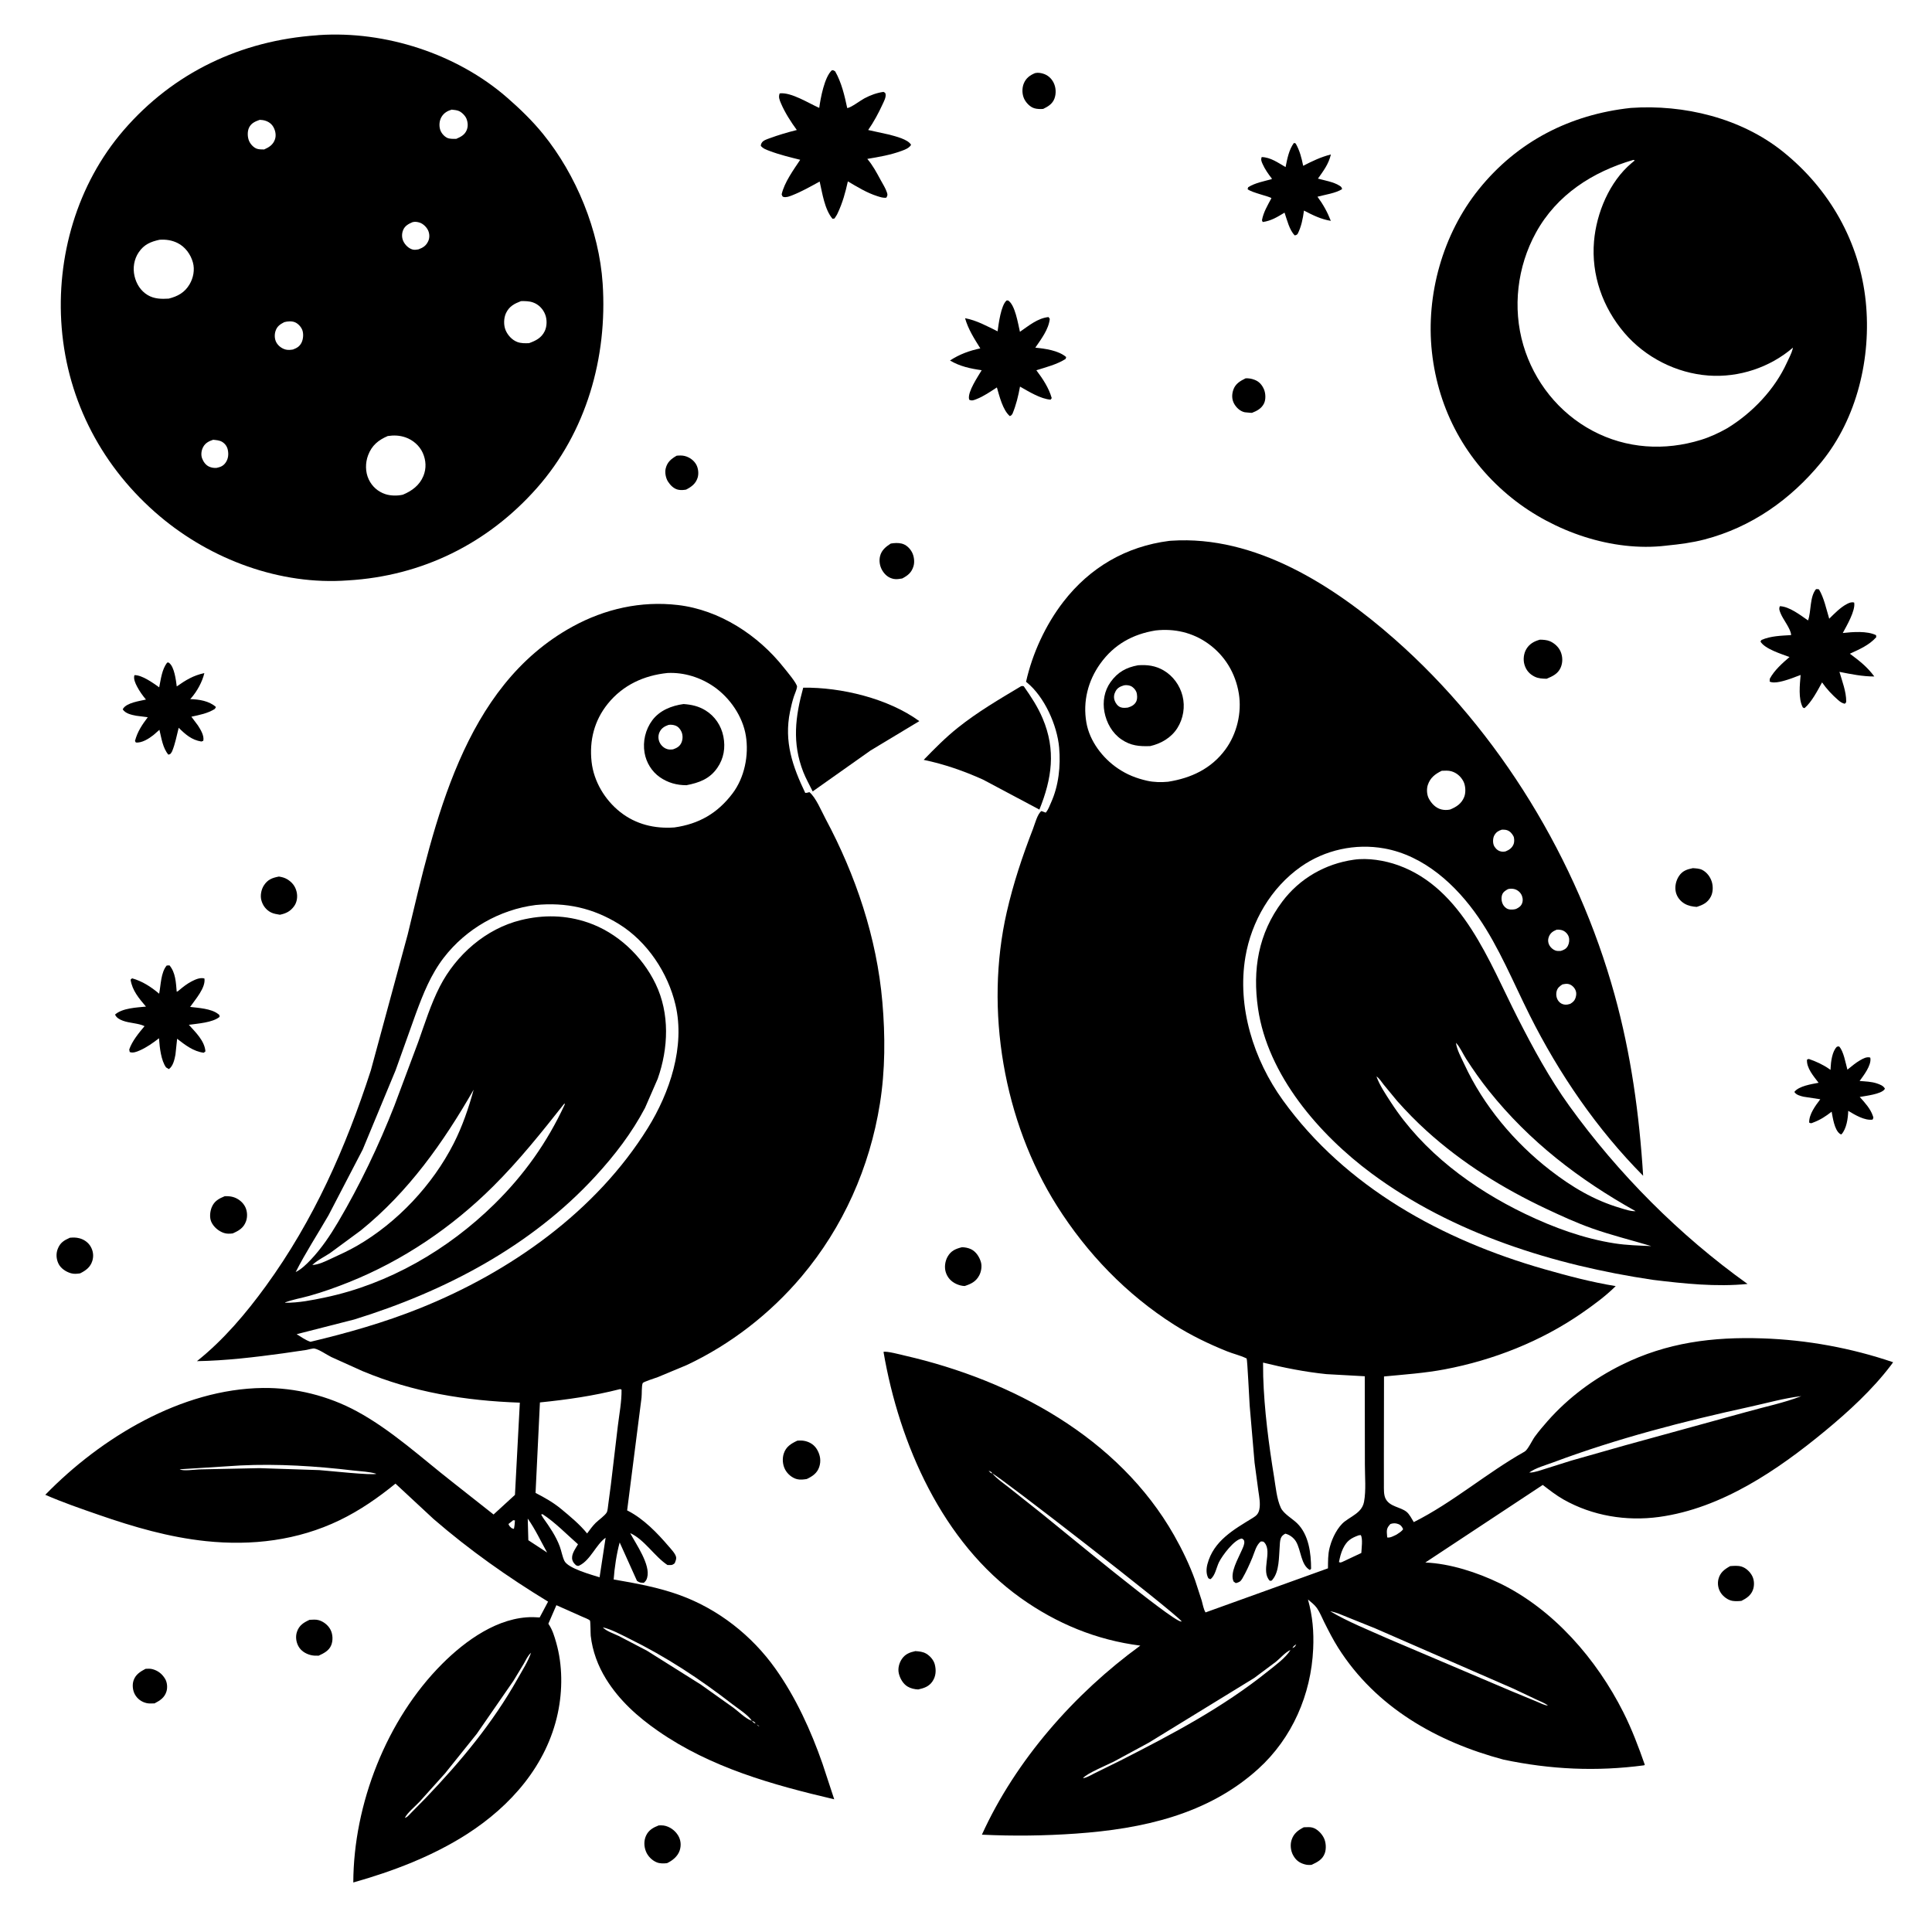 <svg version="1.1" xmlns="http://www.w3.org/2000/svg" style="display: block;" viewBox="0 0 2048 2048" width="1024" height="1024">
<path transform="translate(0,0)" fill="rgb(255,255,255)" d="M 0 0 L 0 2048 L 2048 2048 L 2048 0 L 0 0 z"/>
<path transform="translate(0,0)" fill="rgb(0,0,0)" d="M 368.751 615.241 C 297.098 620.601 223.813 593.205 169.396 547.255 C 109.134 496.369 71.717 426.083 65.386 347.26 C 59.375 272.411 81.664 195.235 131.078 138.027 C 183.929 76.841 255.387 43.025 335.748 37.429 L 338.121 37.193 C 408.469 32.505 484.136 56.994 537.37 103.308 C 550.949 115.122 564.193 127.886 575.556 141.878 C 610.874 185.368 635.136 244.525 638.846 300.556 C 644.024 378.778 621.605 458.033 569.056 517.418 C 517 576.248 447.352 610.666 368.751 615.241 z M 478.767 116.222 C 474.224 117.579 470.564 119.722 468.048 123.91 C 465.736 127.76 465.298 132.849 466.5 137.119 C 467.519 140.738 470.431 144.214 473.744 145.984 C 476.465 147.437 480.564 147.168 483.586 147.21 C 488.342 145.135 492.507 143.106 494.653 138.08 C 496.337 134.136 496.028 129.86 494.5 125.907 C 493.284 122.76 489.554 119.021 486.493 117.699 C 484.173 116.697 481.257 116.499 478.767 116.222 z M 275.343 127.025 C 270.509 128.725 266.242 130.525 263.939 135.436 C 262.073 139.416 262.299 145.506 264.06 149.505 C 265.524 152.829 268.803 156.451 272.307 157.671 C 274.655 158.488 277.545 158.382 280.013 158.437 C 285.258 156.101 289.399 153.525 291.428 147.849 C 292.99 143.48 291.964 138.316 289.665 134.402 C 287.267 130.32 283.107 128.044 278.5 127.299 L 275.343 127.025 z M 437.305 235.5 C 433.044 237.317 429.203 239.358 427.344 243.876 C 425.799 247.63 425.808 251.909 427.5 255.602 C 429.298 259.528 433.169 263.395 437.443 264.52 C 439.335 265.018 441.591 264.694 443.5 264.368 C 448.46 262.579 451.789 260.442 454.01 255.463 C 455.528 252.06 455.404 247.896 453.931 244.503 C 452.377 240.926 448.724 237.299 445.009 236.022 C 442.59 235.192 439.784 234.8 437.305 235.5 z M 169.085 254.161 C 159.693 256.214 152.662 259.147 147.049 267.452 C 142.083 274.798 140.595 284.016 142.591 292.627 C 144.516 300.931 149.075 308.289 156.5 312.762 C 163.411 316.925 171.091 317.036 178.855 316.55 C 188.337 314.153 195.693 310.204 200.887 301.5 C 204.958 294.676 206.639 285.99 204.494 278.218 C 202.129 269.652 196.363 261.65 188.285 257.631 C 182.159 254.584 175.851 253.693 169.085 254.161 z M 552.29 319.192 C 545.295 321.911 539.92 324.586 536.447 331.78 C 533.907 337.044 533.716 344.723 536.009 350.113 C 538.272 355.431 542.835 360.42 548.299 362.498 C 552.318 364.027 556.584 363.909 560.811 363.757 C 567.925 361.209 573.937 358.227 577.392 351.092 C 579.93 345.849 580.031 338.647 577.866 333.234 C 575.528 327.389 570.993 322.704 564.989 320.58 C 560.944 319.15 556.528 319.125 552.29 319.192 z M 301.305 341.5 C 296.825 343.814 293.67 345.939 292.052 350.931 C 290.819 354.735 290.986 359.455 292.947 363 C 294.991 366.697 298.87 369.589 302.96 370.574 C 305.536 371.194 307.974 370.895 310.555 370.5 C 314.608 368.983 317.591 367.284 319.605 363.276 C 321.518 359.467 321.966 353.651 320.375 349.654 C 319.076 346.388 316.048 343.105 312.826 341.684 C 309.397 340.172 304.838 340.512 301.305 341.5 z M 411.026 462.216 C 401.15 466.449 394.171 472.08 390.217 482.534 C 387.147 490.653 387.136 500.29 390.881 508.206 C 394.418 515.685 400.668 521.243 408.514 523.814 C 414.064 525.632 421.389 525.734 427.065 524.393 C 436.615 520.438 444.79 514.418 448.843 504.5 C 452.111 496.505 451.64 487.908 448.15 480.092 C 444.701 472.367 437.665 466.315 429.716 463.589 C 423.549 461.475 417.422 461.248 411.026 462.216 z M 225.925 466.174 C 221.534 467.668 217.792 469.449 215.451 473.692 C 213.452 477.316 212.783 482.041 214.259 485.961 C 215.58 489.47 218.029 492.941 221.5 494.582 C 223.983 495.756 226.783 496.183 229.5 496.007 C 233.743 495.087 236.689 493.995 239.247 490.303 C 242.037 486.276 242.484 481.376 241.442 476.686 C 240.653 473.139 238.611 470.342 235.5 468.416 C 232.787 466.737 229.026 466.48 225.925 466.174 z"/>
<path transform="translate(0,0)" fill="rgb(0,0,0)" d="M 887.933 226.081 C 887.126 227.994 885.711 229.846 884.605 231.614 L 882.5 231.934 C 874.129 222.081 871.7 204.786 868.872 192.432 C 859.397 197.658 849.801 203.099 839.719 207.06 C 836.969 208.141 833.486 209.54 830.507 208.762 C 829.127 208.401 829.098 207.184 828.588 206 C 831.444 193.356 841.099 180.135 848.248 169.381 C 837.411 166.659 826.469 164.045 816 160.088 C 812.412 158.732 809.007 157.653 806.5 154.631 C 806.616 153.046 806.795 152.47 807.691 151.08 C 809.193 148.751 813.193 147.529 815.735 146.593 C 825.215 143.101 834.856 140.247 844.654 137.803 C 838.437 129.296 832.054 119.404 827.917 109.676 C 826.301 105.878 824.976 102.884 826.5 98.993 C 838.756 97.528 857.269 109.488 868.43 114.37 C 869.79 104.14 873.918 81.738 881.802 74.5 C 883.795 74.387 883.734 74.669 885.339 75.672 C 892.128 87.689 895.24 101.195 898.1 114.565 C 901.919 114.256 912.419 106.285 916.348 104.233 C 922.947 100.785 929.073 98.514 936.5 97.392 C 937.677 98.1 938.458 98.126 938.736 99.637 C 939.38 103.125 937.091 107.241 935.663 110.349 C 931.188 120.091 926.398 128.989 920.311 137.811 L 942.712 142.73 C 949.204 144.537 962.392 147.562 965.77 153.5 L 965.106 154.507 C 962.82 157.352 959.067 158.702 955.745 159.939 C 944.112 164.272 931.573 166.389 919.37 168.446 C 925.244 175.337 929.217 182.894 933.514 190.811 C 935.766 194.96 938.737 199.556 940.191 204.03 C 941.072 206.743 940.809 207.106 939.6 209.5 C 936.378 210.08 933.058 208.891 930 207.927 C 918.91 204.435 908.746 198.116 898.769 192.272 C 896.069 204.429 893.216 214.781 887.933 226.081 z"/>
<path transform="translate(0,0)" fill="rgb(0,0,0)" d="M 1105.81 115.46 C 1102.84 115.714 1099.32 115.618 1096.44 114.767 C 1091.83 113.404 1087.62 108.903 1085.62 104.658 C 1083.37 99.853 1083.23 93.421 1085.25 88.5 C 1087.57 82.844 1091.73 79.745 1097.22 77.5 C 1100.2 76.825 1102.8 77.217 1105.7 78.07 C 1110.51 79.485 1114.34 82.83 1116.67 87.258 C 1119.38 92.413 1119.79 99.045 1117.75 104.5 C 1115.62 110.181 1110.98 112.93 1105.81 115.46 z"/>
<path transform="translate(0,0)" fill="rgb(0,0,0)" d="M 1766.98 578.303 L 1765.87 578.447 C 1708.97 585.146 1646.92 563.436 1602.84 528.134 C 1554.27 489.243 1524.63 435.033 1517.88 373.069 C 1511.3 312.581 1529.42 248.11 1567.6 200.65 C 1608.42 149.929 1664.33 121.366 1728.7 114.408 C 1784.87 110.48 1845.51 125.041 1890.06 160.822 C 1939.41 200.456 1971.32 256.538 1977.78 319.715 C 1983.81 378.815 1968.68 443.566 1930.5 490.115 C 1898.17 529.525 1856.63 558.868 1806.9 571.842 C 1793.69 575.288 1780.52 576.968 1766.98 578.303 z M 1731.42 169.5 C 1688.21 182.129 1650.26 206.387 1628.13 246.657 C 1608.33 282.675 1603.16 326.347 1614.78 365.863 C 1626.16 404.592 1652.49 437.709 1688.24 456.675 C 1724.12 475.709 1764.63 478.155 1803.12 466.263 C 1812.93 463.233 1822.17 458.913 1831.1 453.851 C 1857.59 437.619 1881.31 412.816 1894.22 384.334 C 1896.23 379.904 1899.11 374.645 1900.3 369.957 L 1900.57 368.533 C 1876.14 389.572 1843.3 400.42 1811.15 398.098 C 1777.01 395.633 1744.04 378.852 1721.88 352.841 C 1698.86 325.829 1686.7 291.388 1689.72 255.84 C 1692.26 225.859 1706.08 192.627 1729.42 172.966 L 1732.97 170.047 L 1731.42 169.5 z"/>
<path transform="translate(0,0)" fill="rgb(0,0,0)" d="M 1375.5 248.024 C 1374.32 249.168 1374.04 249.19 1372.5 249.55 C 1366.78 243.902 1364.25 232.845 1361.68 225.409 C 1354.01 230.01 1347.62 234.098 1338.5 235.354 L 1337.73 233.5 C 1339.2 225.15 1343.76 217.508 1347.74 210.133 C 1347.28 208.556 1326.16 204.08 1322.51 200.5 L 1323.11 198.5 C 1330.21 193.885 1340.05 192.12 1348.15 189.883 L 1348.1 189.162 C 1344.47 184.519 1340.71 179.145 1338.35 173.718 C 1337.13 170.913 1336.42 169.344 1337.44 166.5 C 1346.99 166.764 1354.72 172.501 1362.77 177.126 C 1364.46 168.584 1366.31 158.606 1371.64 151.5 L 1373.46 152.065 C 1377.8 159.693 1379.68 167.227 1381.42 175.762 C 1391.25 170.723 1400.05 166.459 1410.8 163.733 C 1408.45 173.82 1402.98 181.021 1397.08 189.338 C 1404.01 191.241 1413.78 192.873 1419.86 196.794 C 1421.74 198.011 1422.18 198.278 1422.67 200.5 C 1415.85 204.842 1404.43 206.394 1396.58 208.534 C 1402.56 216.598 1407.09 224.759 1410.73 234.109 C 1400.15 232.384 1391.67 228.084 1382.26 223.224 C 1381.14 231.673 1379.44 240.393 1375.5 248.024 z"/>
<path transform="translate(0,0)" fill="rgb(0,0,0)" d="M 1073.28 438.605 C 1071.81 440.623 1072.72 439.767 1070.5 441.13 C 1062.96 434.789 1059.38 419.738 1056.75 410.691 C 1049.88 415.127 1042.66 420.176 1035 423.13 C 1032.08 424.259 1030.34 425.077 1027.5 423.792 L 1027.17 422.734 C 1025.88 414.975 1036.56 399.314 1040.62 392.436 C 1028.81 390.786 1017.37 388.341 1007.03 382.152 C 1017.16 375.527 1027.4 371.805 1039.17 369.293 C 1032.7 358.896 1026.41 349.196 1023 337.307 C 1035.28 339.561 1046.36 345.778 1057.48 351.221 C 1058.6 343.338 1060.99 323.659 1067.06 318.5 L 1068.64 318.515 C 1076.11 323.177 1079.13 343.077 1081.17 351.717 C 1090.42 345.377 1100 337.222 1111.5 336.107 L 1112.81 338 C 1111.67 349.139 1103.6 359.529 1097.48 368.547 C 1107.85 369.537 1122.14 371.534 1130.2 378.5 L 1129.57 380.5 C 1120.43 386.336 1108.88 389.228 1098.59 392.487 C 1105.43 401.64 1111.68 410.918 1114.88 422 L 1113.73 423.636 C 1103.38 423.042 1090.22 414.915 1081.25 409.811 C 1079.37 420.022 1077.23 428.976 1073.28 438.605 z"/>
<path transform="translate(0,0)" fill="rgb(0,0,0)" d="M 1327.14 437.633 L 1326.36 437.614 L 1325.07 437.546 L 1319.5 437.016 C 1314.71 436.007 1310.68 432.268 1308.31 428.1 C 1305.67 423.442 1305.67 418.203 1307.35 413.247 C 1309.54 406.803 1314.65 403.849 1320.38 401.044 C 1323.93 400.893 1326.79 401.385 1330.11 402.692 C 1334.89 404.569 1337.82 408.048 1339.84 412.682 C 1341.67 416.881 1341.95 423.424 1339.94 427.59 C 1337.33 433.007 1332.49 435.564 1327.14 437.633 z"/>
<path transform="translate(0,0)" fill="rgb(0,0,0)" d="M 727.296 519.005 C 724.445 519.478 721.773 519.723 718.907 519.122 C 714.261 518.149 710.61 514.385 708.121 510.539 C 705.733 506.847 704.607 500.93 705.644 496.655 C 707.309 489.798 711.42 486.449 717.328 483.045 C 720.197 482.82 722.969 482.665 725.792 483.359 C 730.801 484.59 735.676 488.039 738.134 492.635 C 740.238 496.568 740.853 502.161 739.5 506.429 C 737.487 512.777 732.974 516.091 727.296 519.005 z"/>
<path transform="translate(0,0)" fill="rgb(0,0,0)" d="M 1593.71 1865.25 C 1523.12 1846.4 1458.51 1809.83 1418.57 1746.77 C 1412.99 1737.95 1408.33 1728.74 1403.66 1719.42 C 1401.28 1714.69 1399.03 1708.96 1396.01 1704.65 C 1393.58 1701.19 1389.73 1698.24 1386.51 1695.51 C 1391.42 1713.38 1392.86 1729.51 1392.02 1748 C 1389.83 1796.17 1369.85 1842.43 1333.79 1875.11 C 1280.31 1923.59 1210.72 1938.71 1140.69 1943.67 C 1107.37 1946.03 1074.24 1946.43 1040.86 1944.83 C 1076.65 1865.96 1138.98 1795.2 1208.78 1744.43 C 1162.29 1738.53 1120.12 1721.1 1081.98 1693.94 C 998.978 1634.83 953.316 1530.78 936.56 1433.11 C 939.108 1431.79 955.921 1436.26 959.532 1437.09 C 1072.77 1463.12 1185.74 1523.78 1244.63 1627.56 C 1253.15 1642.56 1261.11 1659.01 1266.89 1675.23 L 1273.87 1696.69 C 1275.01 1700.65 1275.74 1705.74 1277.92 1709.23 L 1407.7 1662.5 C 1407.8 1655.22 1407.58 1647.89 1409.42 1640.79 L 1409.92 1639 C 1412.32 1630.11 1418.06 1618.49 1425.5 1612.79 C 1430.44 1609.01 1436.34 1606.17 1440.75 1601.72 C 1443.44 1599.02 1445.2 1595.83 1445.91 1592.09 C 1448.23 1579.86 1446.79 1564.86 1446.83 1552.36 L 1446.72 1458.89 L 1406.08 1456.64 C 1383.51 1454.34 1360.92 1449.85 1338.9 1444.41 L 1339.05 1459.12 C 1340.13 1494.32 1344.96 1531.26 1350.64 1566.01 C 1352.27 1576.02 1353.43 1589.13 1357.73 1598.33 C 1360.72 1604.73 1369.92 1609.79 1374.95 1614.68 C 1387.42 1626.82 1389.8 1646.57 1389.81 1663 L 1388.5 1664.25 C 1378.91 1658.96 1379.28 1643.23 1373.78 1634.05 C 1371.4 1630.09 1366.98 1626.79 1362.5 1625.74 C 1360.32 1626.96 1358.73 1628.07 1357.77 1630.5 C 1356.65 1633.35 1356.71 1637.24 1356.47 1640.28 C 1355.65 1650.63 1356.1 1665.63 1349.23 1674.08 C 1347.67 1675.99 1348.54 1675.44 1346.06 1675.71 C 1336.19 1665.61 1348.8 1645.57 1340.66 1635.55 C 1339.11 1633.65 1338.78 1634.18 1336.5 1634.01 C 1331.58 1637.89 1329.93 1645.36 1327.61 1651.01 C 1324.52 1658.5 1320.92 1666.41 1316.84 1673.42 C 1314.99 1676.59 1313.46 1677.32 1310 1678.17 L 1307.66 1676.5 C 1303.37 1667.37 1312.63 1652.08 1316.36 1643.28 C 1317.52 1640.54 1319.48 1636.87 1318.95 1633.84 C 1318.63 1631.97 1317.92 1631.96 1316.5 1630.89 C 1308.45 1631.73 1295.74 1648.84 1292.21 1655.92 C 1289.49 1661.37 1288.06 1670.74 1283 1674.06 L 1280.91 1673.01 C 1278.43 1668.44 1278.64 1662.92 1279.94 1658 C 1286.43 1633.27 1308.03 1621.3 1328 1609.04 C 1331.84 1606.68 1333.97 1604.71 1334.94 1600.12 C 1336.24 1593.94 1334.82 1586.69 1333.93 1580.5 L 1329.89 1550.45 L 1324.7 1489.93 C 1324.26 1483.89 1322.29 1441.3 1321.48 1440.08 C 1321.32 1439.83 1320.96 1439.79 1320.69 1439.67 C 1314.49 1436.72 1307.25 1435.07 1300.82 1432.49 C 1281.4 1424.7 1262.16 1415.4 1244.5 1404.18 C 1194.14 1372.17 1152.28 1328.72 1120.47 1278.36 C 1063.84 1188.71 1043.56 1070.3 1067.2 966.871 C 1074.17 936.339 1083.77 907.618 1095.08 878.455 C 1096.91 873.724 1099.84 862.364 1104 859.755 L 1108.5 861.426 L 1109.12 860.74 C 1111.29 857.969 1112.71 853.95 1114.16 850.744 C 1122.26 832.812 1124.45 811.989 1122.74 792.5 C 1120.65 768.776 1107.18 738.641 1088.59 723.484 L 1087.65 722.742 C 1094.31 692.764 1108.44 662.193 1127.25 637.876 C 1155.46 601.413 1193.74 579.202 1239.37 573.366 C 1239.82 573.254 1241.34 573.208 1241.7 573.184 C 1330.74 567.268 1414.14 620.946 1478.53 677.681 C 1589.76 775.699 1672.06 911.763 1711.5 1054.36 C 1728.89 1117.23 1737.77 1181.37 1741.8 1246.37 C 1692.81 1196.99 1652.5 1138.05 1621.43 1075.96 C 1604.18 1041.49 1589.13 1004.38 1567.29 972.582 C 1543.77 938.344 1509.65 906.948 1467.36 899.366 C 1436.69 893.867 1404.43 900.871 1378.94 918.793 C 1347.43 940.952 1326.57 976.633 1320.19 1014.32 C 1311.19 1067.43 1328.9 1123.33 1359.93 1166.34 C 1426.55 1258.68 1529.11 1314.55 1636.91 1345.35 C 1661.93 1352.49 1687.01 1359.13 1712.72 1363.33 C 1702.09 1373.9 1689.09 1383.44 1676.79 1391.95 C 1633.56 1421.87 1583.09 1441.79 1531.47 1451.56 C 1510.29 1455.57 1488.55 1457.06 1467.1 1459.11 L 1466.97 1544.12 L 1466.99 1573.69 C 1467.02 1578.37 1466.64 1584.8 1468.95 1589 C 1473.5 1597.31 1484.27 1597.33 1490.9 1602.52 C 1494.04 1604.98 1496.57 1610.09 1498.66 1613.5 C 1540.15 1592.7 1575.87 1561.42 1616.19 1538.75 C 1619.55 1536.85 1624.31 1526.53 1626.91 1523 C 1631.16 1517.23 1635.81 1511.7 1640.56 1506.33 C 1662.58 1481.44 1689.44 1461.46 1719.21 1446.74 C 1767.04 1423.08 1815.63 1416.96 1868.45 1418.74 C 1915.32 1420.31 1962.41 1428.91 2006.79 1444.04 L 2004.48 1447.21 C 1985.01 1472.94 1959.61 1496.27 1934.78 1516.77 C 1884.45 1558.33 1825.02 1598.92 1758.8 1608.02 C 1724.02 1612.8 1688.05 1606.89 1657.41 1589.55 C 1649.6 1585.13 1642.5 1579.54 1635.39 1574.09 L 1510.9 1656.33 C 1537.18 1657.4 1566.05 1666.87 1589.55 1678.22 C 1646.83 1705.9 1692.59 1758.99 1720.83 1815.1 C 1729.85 1833.01 1736.95 1851.83 1743.56 1870.73 L 1742.79 1871.31 C 1692.29 1878.03 1643.55 1875.77 1593.71 1865.25 z M 1045.92 1557.09 L 1047 1558 L 1048.01 1559 C 1049.6 1560.81 1049.61 1561.24 1052.01 1562 C 1056.95 1567.86 1064.13 1572.58 1070.13 1577.35 L 1105.07 1605.11 C 1122.22 1618.82 1242.06 1718.24 1251.89 1718.87 L 1252.69 1718.8 C 1243.16 1707.34 1056.84 1563.02 1052.01 1562 C 1050.85 1559.92 1050.09 1560 1048.01 1559 L 1047 1558 L 1045.92 1557.09 L 1044.2 1556.01 L 1045.92 1557.09 z M 1620.01 1561.75 L 1621.04 1560.94 C 1624.21 1561.12 1627.45 1560.2 1630.5 1559.38 L 1665.45 1548.36 L 1722.55 1532.14 L 1851.29 1496.73 C 1870.41 1491.29 1890.98 1487.16 1909.47 1479.96 C 1891.22 1482.07 1872.98 1487.33 1855.01 1491.25 C 1785.04 1506.52 1713.96 1524.91 1646.88 1550.03 C 1638.89 1553.03 1627.87 1555.97 1621.04 1560.94 L 1620.01 1561.75 z M 1410.05 1708 C 1428.89 1719.19 1450.54 1727.76 1470.56 1736.72 L 1602.17 1792.68 L 1629.28 1803.88 C 1632.89 1805.34 1637.02 1807.66 1640.88 1808 L 1643 1809 L 1644.99 1809.99 L 1643 1809 L 1640.88 1808 C 1637.62 1805.26 1632.9 1803.62 1629.07 1801.79 L 1604.32 1790.07 L 1457.65 1726.09 L 1428.61 1714.4 C 1422.54 1712.01 1416.52 1709.07 1410.05 1708 L 1408.01 1707.05 L 1410.05 1708 z M 1370 1747 C 1372.71 1745.87 1372.64 1745.68 1374.06 1743.07 L 1375.99 1741.21 L 1374.06 1743.07 C 1371.93 1744.45 1371.17 1744.79 1370 1747 L 1369 1748 L 1368 1749 C 1362.26 1751.65 1357.57 1757.41 1352.64 1761.45 L 1329.44 1778.78 L 1217.82 1847.28 L 1181.01 1867.2 C 1174.07 1870.78 1151.75 1879.94 1148 1884.95 L 1145 1886 L 1143 1887 L 1141 1888 L 1139.01 1888.99 L 1141 1888 L 1143 1887 L 1145 1886 L 1148 1884.95 L 1148.86 1884.84 C 1152.7 1884.05 1156.99 1881.34 1160.55 1879.63 L 1187.88 1866.16 C 1242.78 1838.18 1295.89 1810.27 1344.18 1771.51 C 1351.72 1765.46 1363.09 1757.24 1368 1749 L 1369 1748 L 1370 1747 z M 1224.92 668.315 C 1200.63 672.257 1180.9 683.221 1166.39 703.425 C 1153.25 721.706 1147.71 743.784 1151.63 766.065 C 1155.07 785.65 1168.75 803.556 1184.97 814.552 C 1194.74 821.181 1204.53 825.026 1215.98 827.629 C 1223.01 829.227 1231.1 829.39 1238.26 828.674 C 1262.69 824.822 1284 814.861 1299 794.459 C 1311.15 777.927 1316.52 755.484 1313.22 735.225 C 1309.71 713.6 1298.37 694.812 1280.5 682.108 C 1264.08 670.435 1244.79 666.054 1224.92 668.315 z M 1528.3 817.06 C 1521.34 820.466 1516.11 824.378 1513.54 832.102 C 1512.1 836.433 1512.47 842.498 1514.61 846.507 C 1517.46 851.843 1521.95 856.589 1528 858.051 C 1531.12 858.805 1534.01 858.766 1537.12 858.148 C 1543.94 855.382 1549.39 851.817 1552.17 844.675 C 1554.01 839.939 1553.59 832.651 1551.19 828.135 C 1548.47 823.013 1544.06 819.161 1538.45 817.57 C 1535.18 816.642 1531.66 816.937 1528.3 817.06 z M 1591.96 879.5 C 1588.34 880.669 1586.06 882.016 1584.11 885.401 C 1582.51 888.182 1582.32 892.667 1583.36 895.661 C 1584.3 898.372 1586.92 901.183 1589.62 902.164 C 1591.86 902.979 1593.71 903.009 1596.04 902.5 C 1599.93 900.908 1603.06 898.709 1604.58 894.586 C 1605.36 892.466 1605.36 888.298 1604.27 886.313 C 1602.71 883.483 1600.68 881.089 1597.5 880.038 C 1595.8 879.478 1593.74 879.416 1591.96 879.5 z M 1598.55 942.5 C 1595.69 944.065 1593.11 945.667 1592.15 949 C 1591.13 952.579 1591.8 956.972 1593.96 959.988 C 1595.65 962.351 1597.96 963.901 1600.89 964.112 C 1602.98 964.262 1605.12 964.146 1607.12 963.5 C 1610.23 962.02 1612.61 960.414 1613.68 956.943 C 1614.63 953.869 1614.03 950.392 1612.35 947.688 C 1610.62 944.89 1607.57 942.781 1604.31 942.27 C 1602.33 941.96 1600.5 942.01 1598.55 942.5 z M 1650.13 985.5 C 1646.12 987.183 1643.4 988.958 1641.78 993.196 C 1640.68 996.089 1640.87 999.113 1642.3 1001.86 C 1643.57 1004.32 1646.15 1006.62 1648.76 1007.57 C 1650.64 1008.27 1652.54 1008.1 1654.5 1008.02 C 1657.92 1006.93 1660.3 1005.86 1662.04 1002.54 C 1663.46 999.823 1663.87 996.108 1662.95 993.17 C 1662.04 990.277 1659.8 987.782 1657.06 986.523 C 1655.02 985.589 1652.35 985.352 1650.13 985.5 z M 1656.28 1043.5 C 1653.24 1045.41 1650.87 1047.32 1650.04 1051 C 1649.22 1054.65 1649.92 1058.4 1652.2 1061.36 C 1653.81 1063.45 1656.36 1064.77 1659 1064.97 C 1660.82 1065.11 1662.8 1064.71 1664.5 1064.14 C 1667.71 1062.23 1669.37 1060.56 1670.4 1056.87 C 1671.25 1053.85 1671.09 1051.08 1669.46 1048.3 C 1667.89 1045.64 1665.17 1043.5 1662.09 1043 C 1660.19 1042.7 1658.15 1043.14 1656.28 1043.5 z M 1473.88 1615.5 C 1471.05 1618.62 1469.93 1620.45 1470.12 1624.76 L 1470.5 1629.76 C 1473.7 1630.41 1477.32 1628.15 1480.23 1626.84 C 1482.74 1625.14 1485.7 1623.58 1487.36 1621 C 1486.26 1618.34 1484.84 1616.49 1482.01 1615.48 C 1479.19 1614.46 1476.67 1614.58 1473.88 1615.5 z M 1440.26 1627.5 C 1431.91 1630.54 1427.64 1633.33 1423.64 1641.58 C 1421.42 1646.15 1420.35 1650.96 1419.36 1655.91 C 1421.47 1656.49 1420.42 1656.5 1422.5 1655.89 L 1443.06 1646.23 C 1443.25 1641.67 1444.85 1630.79 1442.45 1627.24 L 1440.26 1627.5 z M 1405.51 1706.5 L 1407.49 1706.5 L 1405.51 1706.5 z M 1130.51 1892.5 L 1132.49 1892.5 L 1130.51 1892.5 z"/>
<path transform="translate(0,0)" fill="rgb(0,0,0)" d="M 956.363 613.227 C 953.413 613.696 950.365 614.277 947.393 613.695 C 942.016 612.642 938.18 609.472 935.349 604.845 C 932.57 600.304 931.636 594.568 932.932 589.422 C 934.505 583.176 939.078 579.493 944.23 576.198 C 948.033 575.569 951.994 575.294 955.786 576.204 C 960.523 577.341 964.4 581.055 966.673 585.262 C 968.956 589.488 969.747 595.628 968.336 600.247 C 966.272 607.008 962.334 610.082 956.363 613.227 z"/>
<path transform="translate(0,0)" fill="rgb(0,0,0)" d="M 1931.46 723.364 C 1926.75 731.988 1920.32 744.355 1912.84 750.688 L 1911.11 750 C 1906.05 740.759 1907.93 725.594 1908.73 715.495 L 1897.5 719.656 C 1891.9 721.49 1881.16 725.137 1875.91 722.5 L 1876.05 719.5 C 1880.78 710.596 1889.38 702.965 1896.96 696.479 C 1888.82 693.391 1870.63 687.903 1866.14 680 L 1867.33 678.342 C 1877.1 674.099 1888.16 673.881 1898.65 673.223 C 1898.58 666.923 1890.14 656.72 1887.6 650.348 C 1886.43 647.414 1885.46 645.466 1886.75 642.582 C 1896.82 642.945 1908.48 652.085 1916.61 657.691 C 1920.11 648.006 1918.22 632.712 1925.07 624.5 C 1926.29 624.332 1927 624.52 1928.19 624.781 C 1933.54 633.739 1936.01 645.839 1939.04 655.855 C 1944.58 650.425 1951.06 643.693 1958 640.167 C 1960.44 638.931 1962.78 637.929 1965.5 638.749 C 1967.09 647.189 1957.42 663.592 1953.4 671.023 C 1963.82 669.864 1979.16 668.602 1988.72 673.31 L 1988.88 675.5 C 1981.13 684.07 1971.22 688.204 1960.94 692.975 C 1971.07 700.484 1979.28 706.855 1986.85 717.098 C 1974.37 717.151 1962.07 714.606 1949.88 712.201 C 1952.72 721.891 1957.16 733.381 1957.05 743.523 C 1957.04 744.973 1956.47 745.043 1955.5 746.018 C 1952.67 745.353 1950.69 744.004 1948.53 742.118 C 1942.14 736.539 1936.29 730.337 1931.46 723.364 z"/>
<path transform="translate(0,0)" fill="rgb(0,0,0)" d="M 668.013 1625.15 C 674.265 1636.92 689.814 1658.79 686.034 1672.31 C 685.245 1675.13 684.63 1675.79 682.5 1677.83 C 678.953 1677.73 678.301 1677.86 675.237 1675.8 L 656.884 1635.06 C 653.64 1646.89 651.344 1662.15 650.514 1674.3 C 674.037 1678.32 698.298 1682.77 720.774 1690.97 C 761.531 1705.82 797.059 1733.73 822.068 1769 C 843.604 1799.38 859.57 1834.35 871.833 1869.41 L 884.315 1907.33 C 818.941 1892.01 753.45 1873.75 697.619 1834.95 C 675.882 1819.84 656.583 1802.59 642.497 1779.89 C 633.865 1765.97 628.023 1750.28 626.19 1733.98 C 625.953 1731.87 626.017 1718.45 625.334 1717.79 C 623.82 1716.3 618.991 1714.62 616.983 1713.68 L 589.796 1701.57 L 581.277 1721.24 L 581.919 1722.19 C 585.728 1727.99 587.678 1734.53 589.575 1741.16 C 596.412 1765.04 596.45 1791.89 591.282 1816.09 C 579.507 1871.22 541.598 1914.35 494.969 1944.26 C 458.314 1967.76 416.305 1983.72 374.509 1995.51 C 374.773 1912.58 409.7 1822.87 468.632 1763.85 C 493.412 1739.03 528.237 1713.9 564.869 1714.23 L 572.084 1714.56 L 580.988 1697.8 C 538.073 1671.66 497.719 1643.17 459.662 1610.27 L 419.224 1572.71 C 400.661 1587.77 381.499 1601.14 359.916 1611.55 C 315.539 1632.96 266.942 1638.77 218.281 1633.66 C 179.186 1629.56 141.799 1618.68 104.81 1605.85 C 85.645 1599.21 66.613 1592.67 48.007 1584.55 C 106.908 1524.04 192.266 1472.36 278.634 1471.31 C 313.099 1470.89 347.948 1479.62 378.232 1496.02 C 414.908 1515.89 447.069 1545.61 479.825 1571.22 L 523.192 1605.42 L 545.877 1584.63 L 551.043 1486.87 C 493.126 1484.84 437.87 1475.87 384.144 1453.37 L 351.195 1438.5 C 346.371 1436.13 338.388 1430.52 333.402 1429.51 C 331.563 1429.14 326.931 1430.62 324.817 1430.97 L 300.283 1434.56 C 269.965 1438.69 239.408 1442.38 208.773 1442.88 C 236.814 1420.55 260.732 1392.3 281.734 1363.4 C 332.599 1293.42 366.506 1216.66 393.089 1134.69 L 432.195 990.534 C 460.736 872.224 490.687 727.99 606.896 664.237 C 641.221 645.406 679.476 636.807 718.505 641.341 C 762.743 646.48 803.792 673.31 831.054 707.897 C 833.474 710.966 845.298 724.861 844.905 728.094 C 844.53 731.178 842.602 735.095 841.598 738.17 C 839.839 743.557 838.586 748.811 837.454 754.35 C 830.943 786.196 840.132 812.353 853.58 840.5 C 855.334 840.5 856.348 840.206 858 839.695 C 865.002 845.58 870.72 859.746 875.1 867.933 C 907.177 927.895 929.452 994.139 935.341 1062.17 C 938.438 1097.94 938.418 1134.46 932.73 1170 C 921.912 1237.59 893.779 1300.88 849.668 1353.2 C 816.594 1392.43 774.446 1425.19 728 1447 L 697.221 1459.84 C 695.041 1460.64 681.878 1464.84 681.305 1466.12 C 679.977 1469.08 680.503 1478.01 680.039 1481.7 L 664.795 1601.09 L 665.926 1601.66 C 682.405 1610.2 696.812 1625.07 708.779 1639.12 C 711.27 1642.04 716.112 1646.97 716.743 1650.8 C 717.069 1652.78 715.951 1655.25 715.241 1657.06 C 712.315 1659.57 711.254 1658.98 707.5 1658.96 C 693.585 1649.69 683.223 1632.07 668.013 1625.15 L 667.102 1624.22 L 668.013 1625.15 z M 329.084 1341.81 L 331.061 1340.95 C 337.99 1340.58 344.804 1337.08 351.022 1334.22 C 360.288 1329.96 369.668 1325.69 378.5 1320.58 C 421.186 1295.91 458.514 1256.14 480.904 1212.18 C 490.049 1194.22 496.805 1174.51 502.091 1155.11 C 469.926 1211.13 433.018 1263.41 382.458 1304.32 L 349.913 1328.28 C 344.264 1332.06 337.343 1335.36 332.308 1339.82 L 331.061 1340.95 L 329.084 1341.81 z M 575.779 1609.06 C 582.576 1618.55 589.35 1628.4 593.416 1639.41 C 595.214 1644.29 596.047 1649.86 598.237 1654.5 C 602.084 1662.66 627.421 1669.34 635.573 1672.02 L 641.984 1630.07 L 642.751 1629.03 L 641.984 1630.07 C 631.822 1637.26 625.951 1653.72 614.273 1659.47 C 612.533 1660.33 612.448 1659.88 610.716 1659.32 C 608.892 1657.6 607.529 1656.31 606.786 1653.85 C 605.013 1647.98 609.913 1641.91 612.707 1637 C 600.688 1626.46 588.407 1613.67 575 1605.02 L 573.654 1605.5 L 575.779 1609.06 z M 634 1723 L 636 1724 L 637.995 1724.92 L 636 1724 L 634 1723 L 632.005 1722.15 L 634 1723 z M 565 1748 L 566 1746 L 566.764 1745.01 L 566 1746 L 565 1748 L 564 1750 L 562.951 1751.99 C 559.418 1755.08 557.423 1759.75 555.127 1763.78 L 544.186 1781.86 L 505.358 1837.99 L 471.833 1879.76 L 444.709 1909.94 C 440.358 1914.59 431.84 1921.54 429.115 1927.09 L 428.093 1928.09 L 427.193 1928.99 L 428.093 1928.09 L 429.115 1927.09 L 430.806 1926.39 C 432.497 1925.48 434.488 1922.98 435.882 1921.62 L 451.02 1906.24 C 488.55 1867 522.125 1826.76 548.858 1779.28 C 553.759 1770.57 559.643 1761.44 562.951 1751.99 L 564 1750 L 565 1748 z M 797 1824 C 798.53 1825.83 798.749 1826.33 800.99 1827.02 L 802 1828 C 802.956 1828.81 803.714 1829.68 804.932 1830.05 L 805.995 1830.99 L 804.932 1830.05 C 804.186 1829.05 803.068 1828.61 802 1828 L 800.99 1827.02 C 799.77 1825.01 799.043 1825.02 797 1824 C 792.665 1817.61 782.911 1811.6 776.71 1806.79 C 741.877 1779.77 706.342 1756.37 666.75 1736.91 C 658.239 1732.72 648.208 1727.18 639.005 1725.04 C 642.331 1728.94 651.119 1731.89 655.898 1734.2 L 685.802 1749.82 L 742.814 1785.65 L 777.683 1810.45 C 782.792 1814.25 790.344 1821.74 796.139 1823.79 C 796.418 1823.88 796.713 1823.93 797 1824 z M 707.639 713.394 C 682.701 715.918 660.267 726.177 644.239 746.069 C 629.945 763.808 624.593 785.023 627.106 807.584 C 629.419 828.342 641.167 847.922 657.436 860.771 C 674.067 873.905 693.959 878.633 714.875 877.125 C 740.929 873.441 760.609 862.101 776.492 841.112 C 789.245 824.26 793.968 800.662 790.649 780 C 787.345 759.433 773.777 739.751 756.847 727.976 C 742.61 718.074 725.047 712.554 707.639 713.394 z M 567.659 959.374 C 529.647 964.206 494.031 984.598 470.542 1015.03 C 456.74 1032.91 448.527 1053.56 440.79 1074.56 L 419.327 1134.59 L 384.475 1218.59 L 348.208 1288.31 C 336.604 1308.41 323.969 1327.69 313.446 1348.43 C 319.49 1345.46 324.848 1340.19 329.432 1335.36 C 340.786 1323.37 350.102 1309.47 358.471 1295.29 C 381.484 1256.29 401.589 1214.17 418.104 1172 L 443.385 1104.42 C 450.416 1084.72 456.694 1064.32 466.27 1045.69 C 483.517 1012.12 515.045 984.471 552.114 975.354 C 575.999 969.48 599.909 969.934 623.243 977.932 C 654.449 988.628 680.743 1013.45 694.977 1042.98 C 710.073 1074.29 708.617 1111.17 697.203 1143.54 L 683.764 1174.4 C 669.634 1201.17 651.67 1224.54 631.269 1246.77 C 562.885 1321.26 471.162 1369.11 375.54 1398.7 L 314.473 1414.29 C 319.142 1417.17 323.885 1420.65 329.118 1422.36 C 368.566 1412.98 407.454 1401.9 445.129 1386.78 C 540.849 1348.37 631.88 1284.2 686.781 1195.64 C 709.976 1158.22 726.421 1109.45 716.054 1065.24 C 708.081 1031.24 686.126 998.13 656.193 979.594 C 628.618 962.518 600.032 956.249 567.703 959.354 L 567.659 959.374 z M 598.477 1169.5 C 574.405 1199.99 550.342 1230.18 522.738 1257.61 C 479.053 1301.03 427.278 1336.17 370 1359.12 C 356.353 1364.58 342.297 1369.63 328.137 1373.59 C 319.642 1375.97 310.292 1377.53 302.082 1380.67 L 302.5 1380.96 C 316.548 1381.11 330.788 1378.26 344.5 1375.38 C 412.154 1361.16 474.795 1324.8 523.97 1276.5 C 555.541 1245.49 579.972 1211.1 598.602 1170.93 L 598.477 1169.5 z M 657.349 1472.5 C 629.04 1479.73 601.377 1483.68 572.346 1486.63 L 567.708 1582.56 C 577.213 1587.45 586.254 1592.52 594.54 1599.32 C 604.111 1607.23 614.56 1615.86 622.379 1625.53 C 625.205 1621.68 628.032 1617.7 631.422 1614.33 C 634.458 1611.3 641.383 1606.56 643.287 1603.04 C 644.152 1601.44 644.421 1597 644.733 1595.1 L 647.539 1573.93 L 654.938 1511.52 C 656.45 1499.05 659.074 1485.63 658.853 1473.05 L 657.349 1472.5 z M 254.764 1553.44 L 190.51 1557.5 C 193.793 1559.68 206.609 1557.79 210.995 1557.64 L 275 1556.29 L 338.514 1558.38 C 347.527 1559 395.072 1564.21 398.995 1562.27 C 391.291 1559.94 382.403 1559.73 374.412 1558.78 C 335.164 1554.12 294.276 1551.51 254.764 1553.44 z M 543.988 1611.5 L 538.99 1615.5 C 539.916 1617.94 540.601 1618.29 542.5 1619.99 L 544.774 1620.69 C 545.445 1617.66 545.693 1614.79 545.861 1611.69 L 543.988 1611.5 z M 559.42 1609.76 L 560.064 1632.71 L 579.977 1645.76 C 573.391 1633.97 567.237 1620.72 559.42 1609.76 z M 629.683 1721.5 L 631.49 1721.5 L 629.683 1721.5 z M 567.73 1741.5 L 569.087 1741.5 L 567.73 1741.5 z M 806.797 1832.5 L 808.49 1832.5 L 806.797 1832.5 z"/>
<path transform="translate(0,0)" fill="rgb(0,0,0)" d="M 1639.49 719.511 C 1635.03 719.376 1630.93 719.309 1626.84 717.307 C 1621.3 714.593 1617.71 710.452 1615.98 704.5 C 1614.44 699.244 1615.15 692.717 1618 688 C 1621.4 682.394 1626.23 679.796 1632.35 678.085 C 1635.76 678.123 1639.88 678.361 1643.01 679.732 C 1647.86 681.857 1652.27 685.909 1654.34 690.8 C 1656.61 696.189 1656.71 702.377 1654.34 707.773 C 1651.47 714.303 1645.7 716.925 1639.49 719.511 z"/>
<path transform="translate(0,0)" fill="rgb(0,0,0)" d="M 182.416 796.5 C 180.956 798.834 181.134 799.36 178.5 799.981 C 172.535 793.046 171.131 782.367 168.996 773.625 L 162.69 779.166 C 157.826 783.003 150.33 787.81 144 787.053 L 143.084 785.5 C 145.7 775.472 150.499 768.542 156.634 760.289 L 144.325 758.712 C 139.241 757.719 133.162 756.476 130.104 752 L 130.446 751.262 C 134.422 744.859 147.989 743.117 154.725 741.561 C 151.079 737.199 147.929 732.803 145.286 727.752 C 143.457 724.257 141.28 719.622 142.5 715.698 C 150.454 715.392 162.392 724.074 168.75 728.59 C 170.566 719.781 171.584 709.84 177.086 702.5 C 178.351 702.255 178.254 701.986 179.225 702.694 C 184.842 706.788 186.542 721.17 187.364 727.63 C 197.126 720.842 204.855 716.023 216.618 713.514 C 214.456 722.813 208.816 732.982 202.518 740.119 L 201.63 741.084 C 210.967 741.334 221.832 743.006 228.931 749.5 L 227.702 751.5 C 220.103 756.295 211.523 757.839 202.865 759.746 L 209.834 769.039 C 212.689 773.498 216.649 779.904 215.5 785.268 L 213.5 786.051 C 203.135 784.409 196.574 778.522 189.423 771.474 C 187.245 779.89 185.771 788.444 182.416 796.5 z"/>
<path transform="translate(0,0)" fill="rgb(0,0,0)" d="M 1219.25 790.887 C 1207.7 791.299 1198.71 790.585 1188.77 783.812 C 1178.97 777.136 1172.89 766.161 1170.74 754.688 C 1168.69 743.686 1170.65 732.251 1177.23 723.053 C 1184.81 712.441 1193.69 707.572 1206.3 705.219 C 1216.1 704.508 1224.85 705.608 1233.49 710.662 C 1243.54 716.54 1250.73 726.53 1253.54 737.739 C 1256.42 749.251 1254.39 761.768 1248.02 771.827 C 1241.56 782.019 1230.73 788.301 1219.25 790.887 z M 1191.44 726.5 C 1187.67 727.634 1184.63 729.014 1182.64 732.612 C 1180.86 735.842 1180.32 739.223 1181.64 742.813 C 1182.7 745.697 1184.91 748.621 1187.87 749.718 C 1190.37 750.647 1192.91 750.337 1195.5 750.076 C 1199.28 748.961 1202.64 747.314 1204.47 743.577 C 1205.81 740.842 1205.63 736.01 1204.48 733.269 C 1203.45 730.793 1201 728.187 1198.5 727.167 C 1196.42 726.318 1193.64 726.041 1191.44 726.5 z"/>
<path transform="translate(0,0)" fill="rgb(0,0,0)" d="M 1041.97 826.384 C 1021.36 817.118 1001.29 810.161 979.172 805.476 C 990.807 793.458 1002.37 781.759 1015.48 771.31 C 1036.51 754.546 1059.24 741.262 1082.25 727.5 C 1084.16 727.041 1083.16 727.076 1085.24 727.5 C 1092.94 738.42 1100.01 749.195 1105.25 761.544 C 1119.49 795.1 1115.08 825.411 1101.8 858.198 L 1041.97 826.384 z"/>
<path transform="translate(0,0)" fill="rgb(0,0,0)" d="M 922.932 795.482 L 861.475 838.928 C 858.149 832.02 854.246 825.369 851.463 818.211 C 839.535 787.534 842.985 759.873 851.445 728.966 C 891.641 728.393 941.669 740.453 974.511 764.422 L 922.932 795.482 z"/>
<path transform="translate(0,0)" fill="rgb(0,0,0)" d="M 727.674 832.358 C 717.376 832.354 707.993 829.769 699.5 823.881 C 690.863 817.893 684.997 808.244 683.249 797.906 C 681.215 785.883 684.188 773.26 691.473 763.5 C 699.307 753.007 712.037 748.012 724.616 746.31 C 733.054 746.928 740.465 748.536 747.789 753.012 C 757.801 759.132 764.57 769.25 766.821 780.743 C 769.131 792.54 767.295 803.955 760.412 813.933 C 752.261 825.75 741.108 829.736 727.674 832.358 z M 708.428 768.5 C 704.46 769.993 701.333 771.74 699.351 775.676 C 697.72 778.916 697.567 782.471 698.77 785.883 C 699.902 789.096 702.59 792.028 705.672 793.468 C 708.417 794.751 710.566 794.697 713.5 794.326 C 717.381 792.964 720.46 791.325 722.266 787.414 C 723.923 783.824 723.981 779.095 722.298 775.5 C 720.899 772.512 718.723 770.013 715.5 768.984 C 713.304 768.283 710.682 767.99 708.428 768.5 z"/>
<path transform="translate(0,0)" fill="rgb(0,0,0)" d="M 1752.12 1356.69 C 1647.3 1341.15 1539.97 1307.68 1453.94 1243.9 C 1398.38 1202.7 1343.82 1139.7 1333.56 1069.05 C 1327.59 1027.87 1333.84 989.604 1359.2 955.809 C 1377.66 931.197 1404.81 915.631 1435.08 911.344 C 1449.99 909.14 1467.95 912.111 1482 917.144 C 1550.6 941.723 1578.49 1019.56 1608.79 1078.98 C 1625.14 1111.06 1642.4 1142.98 1663.49 1172.23 C 1715.3 1244.11 1780.35 1309.52 1852.46 1361.04 C 1819.32 1364.36 1785.05 1360.7 1752.12 1356.69 z M 1457.97 1139.05 L 1459.1 1141.03 C 1462.45 1150.55 1468.91 1159.98 1474.39 1168.45 C 1508.4 1221.07 1561.07 1260.02 1617 1286.9 C 1646.8 1301.22 1678.91 1312.97 1711.69 1318.04 C 1724.45 1320.02 1737.54 1320.34 1750.43 1320.91 C 1729.37 1314.59 1708.22 1309.42 1687.44 1302.05 C 1670.94 1296.19 1655.16 1288.95 1639.35 1281.51 C 1593.26 1259.81 1550.1 1233.04 1512.24 1198.74 C 1501.21 1188.75 1491.04 1178.29 1481.12 1167.18 L 1466.62 1149.59 C 1464.39 1146.77 1462.11 1142.99 1459.1 1141.03 L 1457.97 1139.05 L 1457.22 1138.01 L 1457.97 1139.05 z M 1733.78 1283.88 L 1734.99 1284.75 L 1733.78 1283.88 C 1673.71 1250.24 1621.45 1210.27 1578.25 1156.25 C 1569.69 1145.55 1561.61 1134.03 1554.19 1122.5 C 1550.88 1117.36 1547.58 1109.74 1543.38 1105.39 C 1544.35 1113.05 1549.11 1121.37 1552.34 1128.35 C 1572.49 1171.9 1605.35 1211.15 1643.32 1240.52 C 1666.13 1258.16 1689.61 1272.27 1717.48 1280.49 C 1722.32 1281.92 1728.72 1284.22 1733.78 1283.88 z"/>
<path transform="translate(0,0)" fill="rgb(0,0,0)" d="M 1798.59 961.35 C 1794.13 961.073 1789.61 960.222 1785.7 957.92 C 1781.12 955.216 1777.65 950.863 1776.44 945.631 C 1775.13 939.976 1776.54 933.595 1779.7 928.773 C 1783.4 923.137 1788.09 921.598 1794.43 920.28 C 1797.69 920.515 1801.55 920.614 1804.5 922.165 C 1809.33 924.706 1812.83 929.34 1814.5 934.476 C 1816.08 939.341 1815.97 945.912 1813.54 950.5 C 1810.13 956.935 1805.27 959.216 1798.59 961.35 z"/>
<path transform="translate(0,0)" fill="rgb(0,0,0)" d="M 296.687 969.663 C 293.608 969.162 290.062 968.631 287.265 967.213 C 281.965 964.526 278.403 959.73 276.968 953.993 C 275.744 949.103 276.972 942.864 279.688 938.641 C 283.783 932.275 288.587 930.551 295.668 929.183 C 298.794 929.66 301.765 930.414 304.5 932.081 C 309.737 935.273 313.082 939.505 314.459 945.5 C 315.607 950.495 314.886 956.259 311.842 960.5 C 307.839 966.077 303.193 968.335 296.687 969.663 z"/>
<path transform="translate(0,0)" fill="rgb(0,0,0)" d="M 176.034 1131.5 C 170.736 1124.23 169.241 1110.37 168.615 1101.44 L 168.562 1100.59 C 162.28 1105.48 155.269 1110.43 147.936 1113.6 C 144.673 1115.02 140.858 1116.53 137.5 1115.19 L 136.991 1112.5 C 140.02 1103.62 147.187 1094.93 153.223 1087.77 C 146.803 1084.55 137.282 1084.68 130.17 1081.97 C 126.703 1080.66 123.477 1078.94 121.952 1075.5 C 129.596 1068.58 145.003 1068 154.742 1067.04 C 147.346 1058.39 140.25 1050.11 138.413 1038.5 L 140 1037.06 C 150.863 1040.07 160.199 1046.16 168.715 1053.37 C 170.548 1044.07 170.469 1030.91 176.703 1023.5 L 179.662 1023.33 C 186.157 1031.04 186.483 1041.69 187.326 1051.29 C 189.083 1050.48 188.375 1050.95 189.898 1049.66 C 194.045 1046.15 198.321 1042.8 203.17 1040.29 C 207.147 1038.23 212.268 1035.93 216.701 1037.23 C 218.236 1047.01 206.991 1059.49 201.544 1067.38 C 210.249 1068.39 223.945 1069.2 231.07 1074.76 C 232.997 1076.26 232.426 1075.43 232.786 1077.91 C 225.348 1084.08 209.524 1084.98 200.205 1086.35 C 207.382 1094.37 216.834 1103.21 217.77 1114.5 L 216 1115.96 C 204.917 1114.53 196.322 1107.74 187.763 1101.14 L 185.979 1118 C 184.987 1123.14 183.53 1130.15 179 1133.31 L 176.034 1131.5 z"/>
<path transform="translate(0,0)" fill="rgb(0,0,0)" d="M 1951.98 1202.5 C 1951.02 1202.29 1950.97 1202.37 1950.08 1201.67 C 1944.53 1197.33 1942.86 1185.07 1941.62 1178.43 C 1935.63 1183.17 1929.49 1187.17 1922.28 1189.84 C 1919.91 1190.71 1920.15 1191.11 1917.79 1190 C 1917.59 1181.07 1924.43 1172.09 1929.58 1165.26 L 1911.79 1162.55 C 1908.36 1161.72 1904.05 1160.7 1902.1 1157.5 C 1906.7 1151.23 1920.49 1149.18 1927.78 1147.79 C 1922.67 1141.01 1914.81 1132.19 1915.5 1123.2 L 1917.36 1122.52 C 1925.11 1125.16 1932.66 1128.65 1939.38 1133.37 L 1940.43 1134.12 L 1940.49 1132.63 C 1940.77 1125.78 1942.15 1114.22 1947.29 1109.5 L 1949.44 1109.21 C 1954.28 1113.95 1956.49 1127.38 1958.34 1133.88 C 1962.69 1130.4 1967.08 1126.6 1971.93 1123.84 C 1975.21 1121.99 1978.74 1120.02 1982.5 1121.06 L 1982.72 1121.99 C 1983.58 1129.64 1975.56 1140.01 1971.26 1145.89 C 1977.27 1146.38 1983.78 1146.52 1989.53 1148.46 C 1992.7 1149.54 1996.47 1150.88 1998.08 1154 L 1997.68 1154.75 C 1993.96 1159.91 1977.46 1161.69 1971.4 1162.82 C 1976.6 1168.6 1982.77 1175.28 1985.27 1182.79 C 1986.01 1185 1986.11 1184.56 1985 1186.84 C 1976.6 1188.07 1966.15 1181.72 1959.2 1177.53 C 1958.98 1185.43 1957.44 1196.54 1951.98 1202.5 z"/>
<path transform="translate(0,0)" fill="rgb(0,0,0)" d="M 246.62 1307.49 C 243.411 1307.83 240.545 1308.02 237.425 1307.01 C 231.791 1305.17 226.399 1300.65 223.968 1295.19 C 221.941 1290.63 222.594 1284.29 224.445 1279.74 C 227.108 1273.21 232.078 1270.53 238.222 1268.03 C 241.245 1267.91 244.064 1268.06 247 1268.87 C 252.416 1270.37 257.542 1274.41 260.011 1279.5 C 262.217 1284.04 262.497 1289.99 260.757 1294.71 C 258.167 1301.73 253.187 1304.6 246.62 1307.49 z"/>
<path transform="translate(0,0)" fill="rgb(0,0,0)" d="M 84.927 1349.81 C 81.598 1350.3 78.439 1350.66 75.15 1349.69 C 69.779 1348.1 64.22 1344.47 61.828 1339.22 C 59.635 1334.42 59.254 1328.94 61.167 1324 C 63.766 1317.29 67.713 1314.91 74.068 1312.06 C 77.528 1311.73 80.641 1311.71 84.039 1312.58 C 89.144 1313.88 93.705 1317.08 96.267 1321.73 C 98.815 1326.36 99.441 1331.44 97.904 1336.5 C 95.852 1343.25 90.985 1346.81 84.927 1349.81 z"/>
<path transform="translate(0,0)" fill="rgb(0,0,0)" d="M 1022.6 1363.24 C 1019.49 1363.14 1016.31 1362.27 1013.5 1360.94 C 1008.09 1358.38 1004.29 1354.22 1002.52 1348.49 C 1000.89 1343.22 1001.83 1336.83 1004.54 1332.06 C 1008.08 1325.85 1012.94 1323.82 1019.63 1322.12 C 1022.82 1322.11 1026.45 1322.83 1029.35 1324.22 C 1034.62 1326.76 1038.25 1332.44 1039.82 1337.92 C 1041.08 1342.31 1040.14 1348.04 1038.02 1352 C 1034.49 1358.61 1029.41 1361 1022.6 1363.24 z"/>
<path transform="translate(0,0)" fill="rgb(0,0,0)" d="M 855.227 1567.82 C 851.846 1568.34 848.379 1568.83 845 1568.01 C 839.629 1566.71 834.604 1562.39 832.117 1557.5 C 829.584 1552.52 829.102 1546.13 830.837 1540.81 C 833.218 1533.51 838.597 1530.27 845.19 1527.17 C 848.052 1526.94 850.701 1526.91 853.519 1527.57 C 858.982 1528.86 863.488 1531.92 866.278 1536.85 C 869.548 1542.63 870.524 1548.76 868.385 1555.14 C 866.201 1561.65 861.128 1565.04 855.227 1567.82 z"/>
<path transform="translate(0,0)" fill="rgb(0,0,0)" d="M 1845.99 1696.99 C 1842.96 1697.34 1839.52 1697.48 1836.5 1696.99 C 1831.72 1696.21 1826.93 1692.62 1824.26 1688.69 C 1821.32 1684.38 1820.35 1678.75 1821.67 1673.71 C 1823.47 1666.84 1828.1 1663.46 1834.04 1660.15 C 1838.08 1659.88 1842.25 1659.43 1846.18 1660.66 C 1851.04 1662.18 1855.39 1666.44 1857.59 1670.98 C 1859.72 1675.36 1859.81 1681.04 1858.09 1685.57 C 1855.95 1691.23 1851.17 1694.44 1845.99 1696.99 z"/>
<path transform="translate(0,0)" fill="rgb(0,0,0)" d="M 337.764 1755.09 C 334.855 1755.19 332.103 1755.13 329.263 1754.41 C 323.901 1753.04 318.924 1749.92 316.261 1744.95 C 313.83 1740.42 313.124 1734.75 314.77 1729.84 C 317.101 1722.89 321.828 1719.97 328.159 1717.07 C 331.431 1716.91 334.981 1716.55 338.154 1717.52 C 343.284 1719.1 348.085 1723 350.475 1727.82 C 352.819 1732.54 353.089 1738.87 351.188 1743.79 C 348.884 1749.76 343.201 1752.61 337.764 1755.09 z"/>
<path transform="translate(0,0)" fill="rgb(0,0,0)" d="M 973.336 1790.9 C 969.471 1790.73 965.389 1789.81 962.04 1787.8 C 957.241 1784.92 954.004 1779.17 952.773 1773.82 C 951.578 1768.62 953.095 1762.84 956.072 1758.5 C 959.626 1753.32 964.453 1751.51 970.346 1750.24 C 974.49 1750.55 978.363 1750.84 982 1753.04 C 986.004 1755.46 989.749 1759.77 990.919 1764.36 C 992.489 1770.52 992.166 1776.8 988.534 1782.22 C 984.774 1787.83 979.595 1789.5 973.336 1790.9 z"/>
<path transform="translate(0,0)" fill="rgb(0,0,0)" d="M 163.795 1805.67 L 162.921 1805.68 C 160.452 1805.74 157.999 1805.94 155.561 1805.4 C 150.081 1804.19 145.594 1800.93 142.911 1796 C 140.649 1791.84 140.058 1786 141.535 1781.49 C 143.635 1775.08 148.697 1771.99 154.264 1769.03 C 156.717 1768.86 159.155 1768.74 161.559 1769.36 C 167.522 1770.93 171.969 1774.48 175.085 1779.77 C 177.25 1783.45 177.708 1788.85 176.485 1792.93 C 174.505 1799.54 169.622 1802.67 163.795 1805.67 z"/>
<path transform="translate(0,0)" fill="rgb(0,0,0)" d="M 707.059 1975.05 C 703.41 1975.39 699.68 1975.57 696.22 1974.18 C 691.183 1972.14 686.803 1967.74 684.758 1962.7 C 682.576 1957.33 682.405 1951.23 684.816 1945.93 C 687.53 1939.97 692.428 1937.27 698.227 1935.02 C 699.966 1934.94 701.773 1934.86 703.5 1935.12 C 709.781 1936.08 715.528 1940.27 718.809 1945.65 C 721.742 1950.45 722.254 1956.17 720.527 1961.5 C 718.484 1967.81 712.825 1972.32 707.059 1975.05 z"/>
<path transform="translate(0,0)" fill="rgb(0,0,0)" d="M 1390.32 1976.81 C 1387.65 1977.05 1385.62 1977 1383.01 1976.27 C 1377.22 1974.68 1373.54 1971.76 1370.68 1966.49 C 1368.17 1961.86 1367.5 1955.53 1369.11 1950.5 C 1371.31 1943.6 1375.89 1940.17 1382.08 1936.97 L 1383.22 1936.95 C 1385.95 1936.87 1388.83 1936.6 1391.49 1937.39 C 1396.48 1938.89 1401 1943.64 1403.3 1948.19 C 1405.62 1952.8 1406.08 1959.56 1404.36 1964.44 C 1401.95 1971.29 1396.44 1973.91 1390.32 1976.81 z"/>
</svg>